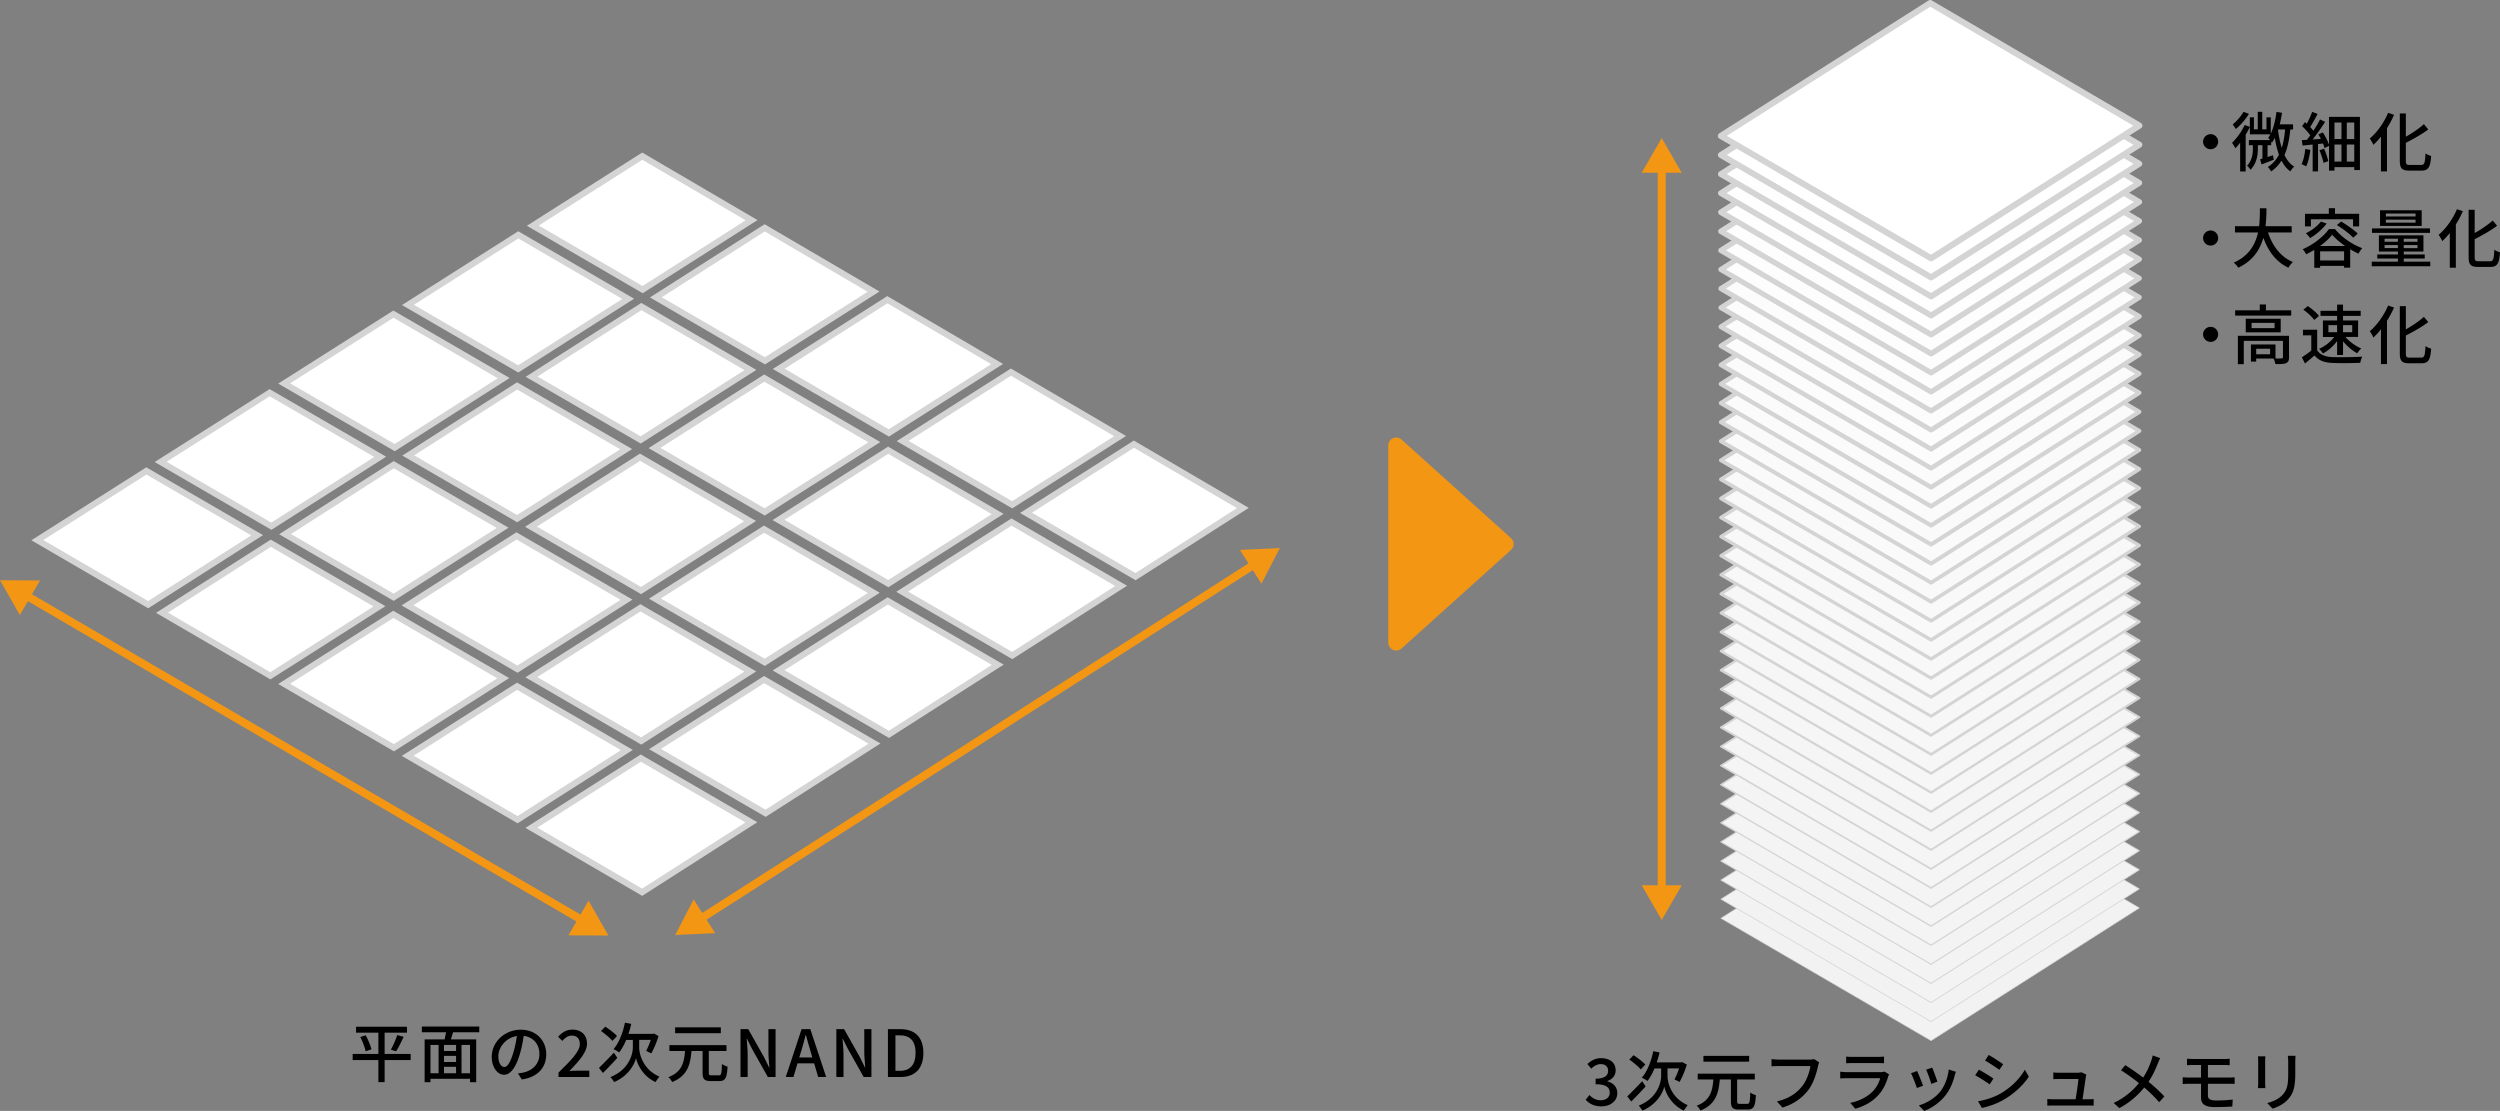 <svg xmlns="http://www.w3.org/2000/svg" viewBox="0 0 4349.82 1932.93"><rect x="0" y="0" width="4349.82" height="1932.93" fill="#808080" stroke="none"/><defs><style>.cls-1,.cls-48,.cls-6{isolation:isolate;}.cls-2,.cls-46,.cls-47{fill:#fff;}.cls-3{fill:#d4d4d4;}.cls-4{fill:none;stroke:#f29614;stroke-width:13.98px;}.cls-10,.cls-11,.cls-12,.cls-13,.cls-14,.cls-15,.cls-16,.cls-17,.cls-18,.cls-19,.cls-20,.cls-21,.cls-22,.cls-23,.cls-24,.cls-25,.cls-26,.cls-27,.cls-28,.cls-29,.cls-30,.cls-31,.cls-32,.cls-33,.cls-34,.cls-35,.cls-36,.cls-37,.cls-38,.cls-39,.cls-4,.cls-40,.cls-41,.cls-42,.cls-43,.cls-44,.cls-45,.cls-46,.cls-47,.cls-7,.cls-8,.cls-9{stroke-linecap:round;stroke-linejoin:round;}.cls-48,.cls-5{fill:#f29614;}.cls-6,.cls-7{fill:#f2f2f2;}.cls-10,.cls-11,.cls-12,.cls-13,.cls-14,.cls-15,.cls-16,.cls-17,.cls-18,.cls-19,.cls-20,.cls-21,.cls-22,.cls-23,.cls-24,.cls-25,.cls-26,.cls-27,.cls-28,.cls-29,.cls-30,.cls-31,.cls-32,.cls-33,.cls-34,.cls-35,.cls-36,.cls-37,.cls-38,.cls-39,.cls-40,.cls-41,.cls-42,.cls-43,.cls-44,.cls-45,.cls-46,.cls-47,.cls-6,.cls-7,.cls-8,.cls-9{stroke:#d4d4d4;}.cls-6{stroke-miterlimit:10;stroke-width:1.08px;}.cls-7{stroke-width:1.31px;}.cls-10,.cls-8,.cls-9{fill:#f3f3f3;}.cls-8{stroke-width:1.55px;}.cls-9{stroke-width:1.78px;}.cls-10{stroke-width:2.02px;}.cls-11,.cls-12,.cls-13{fill:#f4f4f4;}.cls-11{stroke-width:2.26px;}.cls-12{stroke-width:2.49px;}.cls-13{stroke-width:2.73px;}.cls-14,.cls-15,.cls-16,.cls-17{fill:#f5f5f5;}.cls-14{stroke-width:2.96px;}.cls-15{stroke-width:3.2px;}.cls-16{stroke-width:3.44px;}.cls-17{stroke-width:3.67px;}.cls-18,.cls-19,.cls-20{fill:#f6f6f6;}.cls-18{stroke-width:3.91px;}.cls-19{stroke-width:4.15px;}.cls-20{stroke-width:4.38px;}.cls-21,.cls-22,.cls-23{fill:#f7f7f7;}.cls-21{stroke-width:4.62px;}.cls-22{stroke-width:4.85px;}.cls-23{stroke-width:5.09px;}.cls-24,.cls-25,.cls-26{fill:#f8f8f8;}.cls-24{stroke-width:5.33px;}.cls-25{stroke-width:5.56px;}.cls-26{stroke-width:5.8px;}.cls-27,.cls-28,.cls-29{fill:#f9f9f9;}.cls-27{stroke-width:6.03px;}.cls-28{stroke-width:6.27px;}.cls-29{stroke-width:6.51px;}.cls-30,.cls-31,.cls-32{fill:#fafafa;}.cls-30{stroke-width:6.74px;}.cls-31{stroke-width:6.98px;}.cls-32{stroke-width:7.21px;}.cls-33,.cls-34,.cls-35{fill:#fbfbfb;}.cls-33{stroke-width:7.45px;}.cls-34{stroke-width:7.69px;}.cls-35{stroke-width:7.92px;}.cls-36,.cls-37,.cls-38,.cls-39{fill:#fcfcfc;}.cls-36{stroke-width:8.16px;}.cls-37{stroke-width:8.4px;}.cls-38{stroke-width:8.63px;}.cls-39{stroke-width:8.87px;}.cls-40,.cls-41,.cls-42{fill:#fdfdfd;}.cls-40{stroke-width:9.1px;}.cls-41{stroke-width:9.34px;}.cls-42{stroke-width:9.58px;}.cls-43,.cls-44,.cls-45{fill:#fefefe;}.cls-43{stroke-width:9.81px;}.cls-44{stroke-width:10.05px;}.cls-45{stroke-width:10.28px;}.cls-46{stroke-width:10.52px;}.cls-47{stroke-width:10.76px;}</style></defs><g id="レイヤー_2" data-name="レイヤー 2"><g id="レイヤー_1-2" data-name="レイヤー 1"><g class="cls-1"><polygon class="cls-2" points="924.42 1178.28 1114.27 1057.53 1305.38 1168.41 1115.53 1289.28 924.42 1178.28"/><path class="cls-3" d="M1114.39,1063.82,1295,1168.62,1115.4,1283,934.77,1178.07l179.62-114.25m-.25-12.59L914.07,1178.48l201.59,117.09,200.07-127.37-201.59-117Z"/><polygon class="cls-2" points="1354.59 904.67 1545.31 783.37 1735.88 894.33 1545.58 1015.49 1354.59 904.67"/><path class="cls-3" d="M1545.43,789.66l180.11,104.88-180.09,114.65L1364.94,904.46l180.49-114.8m-.25-12.59-201,127.81,201.48,116.9,200.5-127.65-201-117.06Z"/><polygon class="cls-2" points="1139.49 1041.48 1329.36 920.72 1520.36 1031.54 1330.59 1152.36 1139.49 1041.48"/><path class="cls-3" d="M1329.49,927,1510,1031.75l-179.55,114.31-180.61-104.79L1329.49,927m-.26-12.58-200.09,127.26,201.58,117,200-127.32-201.48-116.9Z"/><polygon class="cls-2" points="1785.16 892.31 1972.87 772.81 2162.46 883.88 1975.77 1003.3 1785.16 892.31"/><path class="cls-3" d="M1973,779.11l179.18,105L1975.63,997,1795.5,892.11l177.48-113m-.23-12.6-197.92,126L1975.9,1009.6l196.86-125.92-200-117.17Z"/><polygon class="cls-2" points="923.84 916.36 1113.57 795.52 1305.23 906.72 1115.36 1027.48 923.84 916.36"/><path class="cls-3" d="M1113.7,801.81l181.17,105.12-179.64,114.26-181-105L1113.7,801.81m-.26-12.58-200,127.34,202,117.2,200.09-127.26L1113.44,789.23Z"/><polygon class="cls-2" points="709.03 1053.17 898.63 932.42 1090.13 1043.53 900.3 1164.27 709.03 1053.17"/><path class="cls-3" d="M898.76,938.71l181,105L900.18,1158,719.37,1053,898.76,938.71m-.26-12.59L698.68,1053.38l201.75,117.18,200.06-127.24-202-117.2Z"/><polygon class="cls-2" points="495.91 929.38 685.13 808.54 874.5 918.42 684.91 1039.16 495.91 929.38"/><path class="cls-3" d="M685.27,814.84,864.15,918.63,684.79,1032.87,506.25,929.17l179-114.33M685,802.25,485.58,929.6,685,1045.46,884.85,918.2,685,802.25Z"/><polygon class="cls-2" points="710.3 792.47 899.77 671.47 1089.45 781.52 899.71 902.36 710.3 792.47"/><path class="cls-3" d="M899.9,677.77l179.2,104L899.58,896.07,720.64,792.25,899.9,677.77m-.26-12.59L700,792.69l199.87,116,200-127.35L899.64,665.18Z"/><polygon class="cls-2" points="1138.79 779.47 1329.75 657.85 1521.22 769.34 1330.45 890.67 1138.79 779.47"/><path class="cls-3" d="M1329.87,664.14l181,105.4L1330.33,884.38l-181.2-105.13,180.74-115.11m-.25-12.59L1128.44,779.68,1330.58,897l201-127.83L1329.62,651.55Z"/><polygon class="cls-2" points="924.94 655.39 1116 533.38 1305.66 643.82 1114.66 765.47 924.94 655.39"/><path class="cls-3" d="M1116.13,539.68,1295.33,644l-180.8,115.14-179.25-104,180.85-115.49m-.26-12.6L914.61,655.62l200.18,116.14L1316,643.61,1115.87,527.08Z"/><polygon class="cls-2" points="281.83 1066.1 471.2 945.17 660.16 1054.93 470.33 1175.83 281.83 1066.1"/><path class="cls-3" d="M471.33,951.47l178.49,103.67L470.21,1169.53l-178-103.64L471.33,951.47m-.27-12.6L271.5,1066.32l199,115.8,200.05-127.4L471.06,938.87Z"/><polygon class="cls-2" points="709.44 1315.01 899.65 1194.03 1090.77 1305.04 900.46 1426.2 709.44 1315.01"/><path class="cls-3" d="M899.78,1200.32l180.65,104.93L900.34,1419.91l-180.56-105.1,180-114.49m-.25-12.58L699.1,1315.22,900.59,1432.5l200.53-127.67L899.53,1187.74Z"/><polygon class="cls-2" points="494.42 1189.85 684.28 1068.93 875.53 1180.02 685.35 1300.99 494.42 1189.85"/><path class="cls-3" d="M684.41,1075.23l180.77,105-180,114.46-180.46-105,179.65-114.41m-.26-12.59L484.08,1190.06l201.39,117.22,200.41-127.47L684.15,1062.64Z"/><polygon class="cls-2" points="279.48 803.67 469.18 683.25 661.51 794.84 472.08 915.54 279.48 803.67"/><path class="cls-3" d="M469.31,689.54,651.17,795.06,472,909.25,289.83,803.47,469.31,689.54M469.06,677,269.12,803.88l203.09,118L671.86,794.63,469.06,677Z"/><polygon class="cls-2" points="64.94 939.85 254.68 819.41 447.33 931.31 257.76 1052.1 64.94 939.85"/><path class="cls-3" d="M254.8,825.7,437,931.52,257.64,1045.8,75.29,939.65,254.8,825.7m-.24-12.58-200,126.93,203.3,118.34L457.68,931.1l-203.12-118Z"/><polygon class="cls-2" points="494.44 667.22 684.5 546.58 876.41 657.92 686.72 778.78 494.44 667.22"/><path class="cls-3" d="M684.63,552.87,866.06,658.13,686.59,772.49,504.8,667,684.63,552.87m-.25-12.59L484.07,667.43,686.85,785.08,886.76,657.7,684.38,540.28Z"/><polygon class="cls-2" points="1354.72 1166.36 1544.49 1045.54 1736.01 1156.65 1546.7 1277.74 1354.72 1166.36"/><path class="cls-3" d="M1544.62,1051.83l181.05,105.05-179.11,114.56-181.49-105.3,179.55-114.31m-.26-12.59-200,127.33L1546.83,1284l199.51-127.61-202-117.19Z"/><polygon class="cls-2" points="1569.71 1029.48 1759.96 908.36 1950.63 1019.38 1761.16 1140.57 1569.71 1029.48"/><path class="cls-3" d="M1760.09,914.65l180.22,104.94L1761,1134.27l-181-105,180-114.62m-.25-12.59L1559.36,1029.7l201.94,117.16,199.64-127.7-201.1-117.1Z"/><polygon class="cls-2" points="924.55 1440.22 1114.89 1319.05 1307.35 1430.83 1117.27 1552.41 924.55 1440.22"/><path class="cls-3" d="M1115,1325.34l182,105.71-179.88,115.06L934.89,1440,1115,1325.34m-.26-12.59L914.21,1440.43l203.2,118.28,200.26-128.1-202.91-117.86Z"/><polygon class="cls-2" points="1139.65 1303.29 1329.51 1182.41 1521.54 1293.83 1332.04 1415.04 1139.65 1303.29"/><path class="cls-3" d="M1329.64,1188.7l181.57,105.35-179.3,114.69L1150,1303.07l179.65-114.37m-.26-12.58L1129.3,1303.5l202.88,117.83,199.69-127.73-202.49-117.48Z"/><polygon class="cls-2" points="1570.52 767.33 1758.94 647.49 1948.85 758.74 1761.08 878.29 1570.52 767.33"/><path class="cls-3" d="M1759.06,653.79l179.48,105.14L1761,872,1580.86,767.13l178.2-113.34m-.23-12.61L1560.18,767.53l201,117.05,198-126L1758.83,641.18Z"/><polygon class="cls-2" points="709.76 530.54 901.79 408.65 1092.94 519.95 901.61 641.86 709.76 530.54"/><path class="cls-3" d="M901.91,414.94l180.7,105.22L901.48,635.57,720.12,530.34l181.79-115.4m-.24-12.59L699.39,530.75l202.36,117.4,201.52-128.4-201.6-117.4Z"/><polygon class="cls-2" points="927.03 392.63 1117.52 271.71 1307.69 383.12 1118.13 503.9 927.03 392.63"/><path class="cls-3" d="M1117.63,278l179.75,105.31L1118,497.61,937.38,392.43,1117.63,278m-.22-12.6L916.68,392.82,1118.26,510.2,1318,382.93,1117.41,265.41Z"/><polygon class="cls-2" points="1354.94 641.8 1543.86 521.48 1734.92 633.41 1546.43 753.3 1354.94 641.8"/><path class="cls-3" d="M1544,527.78,1724.6,633.6,1546.31,747l-181-105.42L1544,527.78m-.24-12.6L1344.61,642l202,117.6,198.68-126.38-201.5-118Z"/><polygon class="cls-2" points="1141.16 517.31 1330.43 396.44 1519.84 507.41 1330.86 627.77 1141.16 517.31"/><path class="cls-3" d="M1330.55,402.75l179,104.85-178.8,113.88L1151.48,517.1l179.07-114.35m-.24-12.61L1130.84,517.53,1331,634.07l199.18-126.85L1330.31,390.14Z"/></g><line class="cls-4" x1="1217.05" y1="1599.78" x2="2184.62" y2="980.62"/><polygon class="cls-5" points="1244.44 1623.65 1174.79 1626.83 1206.86 1564.92 1244.44 1623.65"/><polygon class="cls-5" points="2194.82 1015.49 2226.88 953.59 2157.24 956.76 2194.82 1015.49"/><line class="cls-4" x1="43.33" y1="1034.87" x2="1015.29" y2="1602.46"/><polygon class="cls-5" points="34.55 1070.12 0 1009.57 69.72 1009.91 34.55 1070.12"/><polygon class="cls-5" points="988.9 1627.42 1058.62 1627.76 1024.06 1567.21 988.9 1627.42"/><path d="M714.53,1844.41H669.22v38.42H658.37v-38.42H613.63v-10.62h44.74v-37.06H619.5v-10.28h88.59v10.28H669.22v37.06h45.31Zm-78.19-43.05c4.18,7.8,8.47,17.85,9.94,24.41l-10,3.39a122.82,122.82,0,0,0-9.38-24.86Zm43.73,25a152,152,0,0,0,11.07-25.42l11.19,3c-4.07,8.81-9,19-13.22,25.31Z"/><path d="M788.32,1796.05c-1.36,4.18-2.72,8.59-3.85,12.43h44.07v74.46H817.81v-5.88H749v5.88H738.83v-74.46h34.8c.9-3.84,1.8-8.36,2.48-12.43H734v-9.94h99.88v9.94ZM749,1867.35h14.13v-49.27H749Zm44.52-49.27h-21v10.62h21Zm0,19h-21v10.73h21Zm-21,30.28h21v-11.19h-21Zm45.31-49.27H803v49.27h14.81Z"/><path d="M907.86,1878.19l-6.66-10.62a69.54,69.54,0,0,0,10-1.58c14.47-3.28,27.35-13.9,27.35-32.09,0-16.38-10-29.38-27.35-31.52-1.58,10.17-3.5,21.13-6.78,31.75-6.78,23-16.15,35.82-27.34,35.82s-21.47-12.43-21.47-31.3c0-25.31,22.15-47,50.51-47,27.12,0,44.29,19,44.29,42.6S935.32,1874.24,907.86,1878.19Zm-30.39-21.69c5.08,0,10.39-7.34,15.59-24.74a179.8,179.8,0,0,0,6.22-29.16c-20.34,3.28-32.21,20.91-32.21,34.92C867.07,1850.51,872.61,1856.5,877.47,1856.5Z"/><path d="M971.71,1866.33c23.16-22.71,37.17-37.17,37.17-49.83,0-8.81-4.75-14.69-14.12-14.69-6.56,0-12,4.18-16.39,9.27l-7.34-7.23c7.12-7.69,14.46-12.43,25.31-12.43,15.25,0,25.08,9.71,25.08,24.4s-13.44,29.72-30.73,47.8c4.18-.45,9.49-.79,13.56-.79h21.13v11.07H971.71Z"/><path d="M1074.08,1840.68c-8.14,9-17.41,18.64-25,26.21l-6.89-8.92c6.44-6.1,16.5-16.38,26-26.44Zm-8.48-29.6c-3.95-4.86-12.77-12.21-19.88-17.18l7.34-7.57c7.12,4.52,16.27,11.41,20.45,16.27Zm46.55,11.3c0,10.84,6,38.19,35.14,50.84-1.92,2.49-5.19,7-6.66,9.49-22.15-10-32.21-31.75-34-42-2.15,10.28-13,31.41-38.08,42a59.26,59.26,0,0,0-6.44-8.7c32.54-12.88,39-40.22,39-51.63v-13h-11.64a96.42,96.42,0,0,1-12.09,21.81,71.64,71.64,0,0,0-9.94-5.76c9.38-10.62,16.27-28.14,19.89-46l11,2a164.17,164.17,0,0,1-4.86,17.4h42.48l2-.56,7.79,4.41a151.88,151.88,0,0,1-12.54,30.17c-2.26-1.13-6.44-3.28-8.93-4.3a126.09,126.09,0,0,0,8-19.21h-20.12Z"/><path d="M1250.8,1871c4.18,0,4.85-2.94,5.31-19.66a33.48,33.48,0,0,0,9.83,4.52c-1.13,19.55-3.84,25.09-14.35,25.09h-15c-11.19,0-14.12-3.51-14.12-14.58v-37.74h-19.33c-2,23.84-7.11,43.39-33.67,54a27.61,27.61,0,0,0-6.55-8.47c23.61-8.82,27.46-25.65,29-45.54H1164.7v-10.17H1264v10.17h-30.74v37.63c0,4.06.68,4.74,4.75,4.74Zm3.39-73.33h-79.55v-10.17h79.55Z"/><path d="M1288.42,1790.63h13.45l27.57,48.92,8.7,17.63h.57c-.68-8.59-1.7-18.65-1.7-27.68v-38.87h12.43v83.27H1336l-27.57-49-8.7-17.4h-.56c.68,8.59,1.69,18.19,1.69,27.23v39.21h-12.43Z"/><path d="M1394.75,1790.63h15.14l27.57,83.27h-13.9l-7-23.73h-28.93l-7.12,23.73h-13.33Zm-4.07,49.26h22.71l-3.27-11.19c-2.83-9-5.31-18.3-7.8-27.68h-.56c-2.38,9.49-5,18.65-7.69,27.68Z"/><path d="M1455.2,1790.63h13.45l27.57,48.92,8.7,17.63h.56c-.67-8.59-1.69-18.65-1.69-27.68v-38.87h12.43v83.27h-13.45l-27.57-49-8.7-17.4h-.56c.67,8.59,1.69,18.19,1.69,27.23v39.21H1455.2Z"/><path d="M1544.92,1790.63h21.58c25.54,0,40.11,14.23,40.11,41.35s-14.57,41.92-39.43,41.92h-22.26Zm20.68,72.54c17.85,0,27.45-10.51,27.45-31.19s-9.6-30.62-27.45-30.62H1558v61.81Z"/><path d="M2759.07,1913.61l6.32-8.36c4.86,5,11.08,9.15,19.66,9.15,9.38,0,15.82-5.09,15.82-13.22,0-8.93-5.87-14.69-24.63-14.69v-9.6c16.39,0,21.81-6,21.81-13.79,0-7.23-4.86-11.64-12.77-11.64-6.44,0-11.86,3.17-16.61,7.91l-6.78-8.13c6.55-6,14.24-10.17,23.84-10.17,14.92,0,25.43,7.68,25.43,21,0,9.37-5.54,15.59-14.35,18.86v.57c9.6,2.37,17.17,9.38,17.17,20.34,0,14.57-12.54,23.16-27.8,23.16C2773.08,1925,2764.6,1919.82,2759.07,1913.61Z"/><path d="M2863.24,1890.33c-8.13,9-17.4,18.65-25,26.22l-6.89-8.93c6.44-6.1,16.5-16.38,26-26.44Zm-8.47-29.6c-3.95-4.86-12.77-12.2-19.89-17.18l7.35-7.57c7.12,4.52,16.27,11.42,20.45,16.27Zm46.55,11.3c0,10.85,6,38.19,35.14,50.84-1.92,2.49-5.2,7-6.66,9.5-22.15-10.06-32.21-31.76-34-42-2.15,10.28-13,31.41-38.08,42a59.26,59.26,0,0,0-6.44-8.7c32.54-12.89,39-40.23,39-51.64v-13h-11.64a96.2,96.2,0,0,1-12.09,21.81,71.64,71.64,0,0,0-9.94-5.76c9.38-10.62,16.27-28.14,19.88-46l11,2a163.11,163.11,0,0,1-4.85,17.4h42.48l2-.57,7.8,4.41a151.63,151.63,0,0,1-12.54,30.17c-2.26-1.13-6.44-3.28-8.93-4.3a126.13,126.13,0,0,0,8-19.21h-20.11Z"/><path d="M3040,1920.61c4.18,0,4.85-2.93,5.31-19.66a33.48,33.48,0,0,0,9.83,4.52c-1.13,19.55-3.85,25.09-14.35,25.09h-15c-11.19,0-14.13-3.5-14.13-14.58v-37.74h-19.32c-2,23.84-7.12,43.39-33.67,54a27.61,27.61,0,0,0-6.55-8.47c23.61-8.81,27.45-25.65,29-45.54h-27.23v-10.17h99.32v10.17h-30.74v37.63c0,4.07.68,4.74,4.75,4.74Zm3.38-73.33h-79.54v-10.17h79.54Z"/><path d="M3163.24,1855c-2.48,11.52-7.68,29.49-16.84,41.46-10.28,13.45-24.4,24.18-45,30.63l-9.71-10.63c22.14-5.42,34.91-15,44.18-26.89,7.79-9.83,12.65-24.29,14.12-34.69h-55.48c-4.86,0-9.38.23-12.2.46v-12.66a101.64,101.64,0,0,0,12.2.9h54.8a28.66,28.66,0,0,0,7.23-.79l8.7,5.65A35.1,35.1,0,0,0,3163.24,1855Z"/><path d="M3285.16,1873.38c-3.16,11-8.25,22.38-16.61,31.64-11.64,12.88-26,20-40.45,24.07l-8.81-10.17c16.49-3.39,30.28-10.74,39.54-20.34a53.36,53.36,0,0,0,12.55-22.6h-57.52c-2.71,0-7.68.12-12,.45v-11.75c4.41.46,8.71.79,12,.79h57.85a22.66,22.66,0,0,0,7.24-1l8,5A20.05,20.05,0,0,0,3285.16,1873.38ZM3223,1838.92h44a107.7,107.7,0,0,0,11.07-.56V1850c-2.82-.22-7.34-.33-11.18-.33H3223c-3.61,0-7.68.11-10.84.33v-11.63A103.19,103.19,0,0,0,3223,1838.92Z"/><path d="M3346,1889.09l-10.73,4c-1.92-6-7.8-21.35-10.28-25.76l10.62-3.84C3338.16,1868.64,3343.8,1882.88,3346,1889.09Zm55-17.63c-3.05,12.09-7.91,24.07-15.82,34.13a87.65,87.65,0,0,1-37.17,27.34l-9.38-9.6c12.77-3.62,27.68-12.21,37.06-23.85,7.8-9.71,13.44-24.4,15-38.64l12.43,4C3402.11,1867.62,3401.43,1869.66,3401,1871.46Zm-30.06,10.62-10.62,3.85a205.28,205.28,0,0,0-9-24.86l10.62-3.51C3363.92,1862.31,3369.45,1877.11,3370.92,1882.08Z"/><path d="M3468.44,1876.66l-6.56,10.06a281.23,281.23,0,0,0-25.19-15.82l6.44-9.72C3450.24,1864.91,3463.13,1872.93,3468.44,1876.66Zm11.41,26.55c18.87-10.73,34.12-25.87,43.27-41.92l6.9,12c-10.17,15.37-25.88,29.83-44.18,40.45a132.29,132.29,0,0,1-37.52,14l-6.66-11.63C3454.2,1914,3468,1909.77,3479.85,1903.21Zm5.53-51.52-6.66,9.72c-5.76-4.18-17.85-12.21-24.86-16.16l6.44-9.72C3467.31,1839.49,3480.07,1847.85,3485.38,1851.69Z"/><path d="M3629.11,1873.84c-.9,7.23-4.07,28.36-5.65,38.86H3633c2.6,0,7.23-.22,9.83-.45v11.53c-2.14-.11-6.89-.23-9.6-.23h-60.9c-3.73,0-6.33.12-10.17.23v-11.64a91.61,91.61,0,0,0,10.17.56h39.09c1.58-9.6,4.52-29,4.86-35.36h-33.56c-3.39,0-7,.22-10.05.34v-11.75a97.23,97.23,0,0,0,9.94.56h32.09c2,0,5.65-.34,6.78-.9l8.59,4.18C3629.68,1871,3629.34,1872.71,3629.11,1873.84Z"/><path d="M3754.53,1850.11c-3.61,9.38-9,21.47-16.27,32.09a276.3,276.3,0,0,1,27.57,25.53l-9,10a252.63,252.63,0,0,0-26-25.54,141.21,141.21,0,0,1-43.28,35.82l-9.94-8.93a122.73,122.73,0,0,0,43.95-34.57,320.66,320.66,0,0,0-31.18-22.26l7.45-9c9.49,6,22,14.69,31.07,21.58,6.67-9.83,10.85-19.89,14.13-29.15a81.79,81.79,0,0,0,2.49-9.27l13.1,4.64A84.7,84.7,0,0,0,3754.53,1850.11Z"/><path d="M3815.78,1842.54h54a81.81,81.81,0,0,0,9.71-.45v11.29c-2.82-.11-5.65-.33-9.71-.33h-28.14v21.8H3878c2.37,0,7.34-.22,10.05-.45l.12,11.53c-2.94-.23-7.46-.23-9.95-.23h-36.61v20.23c0,6,4,8.81,13.79,8.81a243.8,243.8,0,0,0,29.37-1.58l-.67,12.09c-8.25.56-19.89,1-30.62,1-18.65,0-23.85-6.55-23.85-16.72V1885.7h-20.45c-3,0-8.13.23-11.41.45v-11.86c3.17.34,8.14.56,11.41.56h20.45v-21.8h-13.89c-4,0-7.35.11-10.51.33v-11.29C3808.43,1842.31,3811.82,1842.54,3815.78,1842.54Z"/><path d="M3941.2,1846.27v37.85c0,2.94.22,6.89.45,9.15h-13c.11-1.92.45-5.88.45-9.15v-37.85a72.89,72.89,0,0,0-.45-8.37h13C3941.42,1840.28,3941.2,1843.1,3941.2,1846.27Zm52.43,1.13v20.11c0,25.87-4.07,35.48-12.43,45-7.35,8.59-18.76,13.78-27,16.5l-9.37-9.83c10.73-2.72,20.11-7,27.11-14.69,7.91-9,9.38-17.86,9.38-37.63V1847.4a87.19,87.19,0,0,0-.68-10.4h13.45C3993.85,1839.94,3993.63,1843.33,3993.63,1847.4Z"/><path d="M3859.43,246.54a13.11,13.11,0,1,1-13.11-13.11A13.11,13.11,0,0,1,3859.43,246.54Z"/><path d="M3985,225.29c-1.81,17.52-4.75,32.21-10.17,44.41,4.18,8.81,9.71,15.82,16.95,20.23a36.65,36.65,0,0,0-6.78,8.24c-6.33-4.52-11.3-10.84-15.37-18.64a64.49,64.49,0,0,1-18,18.76,55.38,55.38,0,0,0-5.65-7.8,53.7,53.7,0,0,0,19.21-21.36,159.31,159.31,0,0,1-7.12-29.26,53.37,53.37,0,0,1-5,8.25c-.34-.45-.79-1.13-1.35-1.92v6.44h-6.33v20.45c3-.9,6.1-1.92,9.38-3l1.47,7.79c-7.35,2.83-14.69,5.77-21.25,8.14l-2.6-8.81,4.07-1.25V252.64h-7.91v5.08c0,10.28-1.35,26.1-12.88,37.63a29.71,29.71,0,0,0-6-7c9.38-9.71,10.17-22.14,10.17-31v-4.74h-7v-8.93h36.95a38.42,38.42,0,0,0-3.39-3.61,50.19,50.19,0,0,0,3.84-6.33h-35.6V221c-2.14,4.41-4.63,8.93-7.34,13.33v64h-9.6V248.23a107.55,107.55,0,0,1-8.25,9.72,85.8,85.8,0,0,0-5.88-9.49,107.11,107.11,0,0,0,22-31l9,3.27V204.16h7.12v20.91h6.67V194.56h7.8v30.51h7.34V204.16H3951v28.25c5-10.28,8-23.73,9.94-37.74l9.6,1.59c-1,6.89-2.37,13.67-3.95,20.11h23.16v8.92Zm-72-27.23a112.27,112.27,0,0,1-22.82,26.44,78.92,78.92,0,0,0-5.43-8c6.89-5.65,14.8-14.58,18.76-21.92Zm50.62,28.25a193.31,193.31,0,0,0,6.44,31.07c2.94-9.37,4.75-20,5.88-32.09h-12Z"/><path d="M4019.88,260.77c-1.35,10.62-3.84,21.58-7.34,28.7a58.32,58.32,0,0,0-8-3.84c3.39-6.78,5.43-16.83,6.45-26.44Zm86.21-57.4v92.54h-9.83v-5.08H4061.8v6h-9.49V253.88l-7.8,3.73a69.63,69.63,0,0,0-2.59-7.91l-8.7.9v47.57h-9.38V251.51c-6.33.68-12.32,1.24-17.52,1.69l-1.35-9.38c2.6-.11,5.65-.33,8.92-.56,1.92-2.37,3.84-5,5.88-7.8a109.43,109.43,0,0,0-14.35-16l5.08-7c1,.91,2,1.81,3.17,2.83a157.91,157.91,0,0,0,9.38-20.68l9.37,3.62c-4.06,7.68-8.81,16.49-12.88,22.82a66.06,66.06,0,0,1,5.54,6.55,193.54,193.54,0,0,0,11.64-19.77l8.81,4.18c-6.21,9.72-14.35,21.36-21.69,30.62l14.35-1q-2.21-4.06-4.41-7.79l7.8-3.39c4.29,6.67,8.7,15.14,10.73,21.35V203.37Zm-62.37,55.37a129.2,129.2,0,0,1,7.35,21.58l-8.36,3.05c-1-6-4.18-15-7-22Zm18.08-45.54v28.7H4074V213.2Zm0,67.91H4074v-29.6H4061.8Zm34.46-67.91h-13v28.7h13Zm0,67.91v-29.6h-13v29.6Z"/><path d="M4165.42,199.76a162,162,0,0,1-12.21,23.16v75.25h-10.5V237.72A124.75,124.75,0,0,1,4129.6,252a72.36,72.36,0,0,0-6.33-11c12.54-10.51,24.63-27.34,31.86-44.63ZM4212.65,287c5.87,0,6.66-4,7.57-20.12a30.56,30.56,0,0,0,9.83,4.52c-1.36,18.76-4.41,25.43-16.73,25.43H4192c-12.77,0-16.5-3.84-16.5-17.52V197.39H4186v40.45c11.75-6.56,23.62-14.69,31.41-21.81l7.57,9.15c-10.73,8.25-25.42,16.38-39,23.39v30.85c0,6.44,1.13,7.57,7,7.57Z"/><path d="M3859.43,414.16a13.11,13.11,0,1,1-13.11-13.11A13.11,13.11,0,0,1,3859.43,414.16Z"/><path d="M3946.21,404.44c7.68,23.5,21.92,42.6,43.28,51.52a41.49,41.49,0,0,0-7.8,9.83c-21.13-9.83-34.8-28.13-43.62-52.09-5.76,20.46-18,40-43.61,52.09a36.78,36.78,0,0,0-8-8.81c26.89-11.75,37.85-32.09,42.37-52.54H3888.7V393.59h42c1.36-11.3,1.24-22.14,1.36-31.18h11.41a288.1,288.1,0,0,1-1.58,31.18h45.53v10.85Z"/><path d="M4062.71,398.56c11.86,14.58,30.28,27,47.45,33.22a53.55,53.55,0,0,0-6.55,9.61,150.48,150.48,0,0,1-14.46-7.69v32h-10.63v-3.16h-41.69V466h-10.17V434.83c-4.52,2.72-9.38,5.31-14.12,7.57a43.73,43.73,0,0,0-6-8.81c18.75-7.91,36.95-22.6,45.53-35Zm-41.92-4.63H4010.5V372H4052v-9.72h10.74V372h42v21.92h-10.62V381.5h-73.33Zm27.45-5c-7.23,9.83-18.53,19.32-28.81,25.31a56.81,56.81,0,0,0-7.34-8.36c9.83-4.75,20.11-12.43,26.1-20.34Zm32.09,39.09c-8.92-6.21-17.06-13.1-22.48-19.66-4.86,6.33-12.32,13.34-21.13,19.66Zm-1.81,25.2V437.32h-41.69v15.93Zm-5.08-67.79c9.83,5.87,22.6,14.69,28.81,21l-7.79,7.12c-5.88-6.33-18.31-15.7-28.48-22Z"/><path d="M4228.47,455.29v8H4126.66v-8h45.54v-5.43h-35.94v-7.12h35.94v-5.08h-33.11V409.41h77.51v28.25h-34.24v5.08h36.5v7.12h-36.5v5.43Zm-.46-50.17h-100.9v-7.69H4228Zm-14.46-12h-72.43V365.8h72.43ZM4149,420.6h23.17v-5.2H4149Zm23.17,11.07v-5.31H4149v5.31Zm30.73-60.11h-51.64v5.08h51.64Zm0,10.62h-51.64v5.2h51.64Zm3.39,33.22h-24v5.2h24Zm0,11h-24v5.31h24Z"/><path d="M4285.19,367.38a162.92,162.92,0,0,1-12.2,23.16v75.25h-10.51V405.34a123.84,123.84,0,0,1-13.11,14.24,71.52,71.52,0,0,0-6.33-11c12.55-10.51,24.64-27.34,31.87-44.63Zm47.23,87.23c5.88,0,6.67-4,7.57-20.12a30.56,30.56,0,0,0,9.83,4.52c-1.35,18.76-4.41,25.43-16.72,25.43h-21.36c-12.77,0-16.49-3.84-16.49-17.52V365h10.5v40.45c11.76-6.56,23.62-14.69,31.42-21.81l7.57,9.15c-10.74,8.25-25.43,16.38-39,23.39V447c0,6.44,1.13,7.57,7,7.57Z"/><path d="M3859.43,581.78a13.11,13.11,0,1,1-13.11-13.11A13.11,13.11,0,0,1,3859.43,581.78Z"/><path d="M3986.55,540v9.15H3889V540h42.82V529.8h10.73V540Zm-3.84,81.8c0,5.32-1.13,8.25-5,10s-9.83,1.69-18.64,1.69a37.72,37.72,0,0,0-3.28-9.71h-30.16v5.42h-9.16V599.29h42.71V623.7a92.62,92.62,0,0,0,10.63-.12c1.8,0,2.37-.45,2.37-1.92V593.08h-68.14v40.56h-10.28V584.26h88.93Zm-14.47-67.22v23.61h-60.79V554.55Zm-10.62,7.23h-40v9.15h40Zm-7.79,45h-24.18v9.6h24.18Z"/><path d="M4031.75,609.46c5,7.8,14.23,11.41,26.66,11.86s37.63.12,51.75-.79a47.83,47.83,0,0,0-3.5,10.74c-12.77.56-35.48.79-48.36.22-14.35-.56-24.07-4.29-31.19-13-5.31,4.63-10.73,9.15-16.61,14l-5.42-10.85A169.07,169.07,0,0,0,4021.46,610V583.47H4007v-9.72h24.75Zm-5.2-52.77c-3.62-5.31-11.75-12.88-18.87-17.85l7.79-6.33c7,4.86,15.49,11.87,19.33,17.29Zm39.88,36.72c-6.66,8.93-15.81,17.07-24.74,21.59a38.08,38.08,0,0,0-6.78-8,66.75,66.75,0,0,0,26.44-20.67h-19.66V557.6h24.74v-8h-28.92v-8.81h28.92V530h10.29v10.73h30.73v8.81h-30.73v8h26.21v28.7h-22.15c6.9,8.24,18.08,16,27.69,20.11a41.25,41.25,0,0,0-7.12,8.36c-8.36-4.52-17.63-12.43-24.63-20.79v23.73h-10.29Zm-15.14-15.36h15.14V565.73h-15.14Zm25.43-12.32v12.32h16V565.73Z"/><path d="M4165.42,535a162,162,0,0,1-12.21,23.16v75.25h-10.5V573a124.75,124.75,0,0,1-13.11,14.24,72.36,72.36,0,0,0-6.33-11c12.54-10.51,24.63-27.34,31.86-44.63Zm47.23,87.23c5.87,0,6.66-4,7.57-20.12a30.56,30.56,0,0,0,9.83,4.52c-1.36,18.76-4.41,25.43-16.73,25.43H4192c-12.77,0-16.5-3.84-16.5-17.52V532.62H4186v40.46c11.75-6.56,23.62-14.69,31.41-21.81l7.57,9.15c-10.73,8.25-25.42,16.38-39,23.39v30.85c0,6.44,1.13,7.57,7,7.57Z"/><polygon class="cls-6" points="3722.26 1579.79 3358.39 1366.61 2994.29 1597.73 3359.94 1810.65 3722.26 1579.79"/><polygon class="cls-7" points="3722.26 1546.59 3358.39 1333.41 2994.29 1564.53 3359.94 1777.45 3722.26 1546.59"/><polygon class="cls-8" points="3722.26 1513.38 3358.39 1300.21 2994.29 1531.33 3359.94 1744.24 3722.26 1513.38"/><polygon class="cls-9" points="3722.26 1480.18 3358.39 1267.01 2994.29 1498.13 3359.94 1711.04 3722.26 1480.18"/><polygon class="cls-10" points="3722.26 1446.98 3358.39 1233.81 2994.29 1464.93 3359.94 1677.84 3722.26 1446.98"/><polygon class="cls-11" points="3722.26 1413.78 3358.39 1200.61 2994.29 1431.73 3359.94 1644.64 3722.26 1413.78"/><polygon class="cls-12" points="3722.26 1380.58 3358.39 1167.41 2994.29 1398.53 3359.94 1611.44 3722.26 1380.58"/><polygon class="cls-13" points="3722.26 1347.38 3358.39 1134.21 2994.29 1365.33 3359.94 1578.24 3722.26 1347.38"/><polygon class="cls-14" points="3722.26 1314.18 3358.39 1101.01 2994.29 1332.13 3359.94 1545.04 3722.26 1314.18"/><polygon class="cls-15" points="3722.26 1280.98 3358.39 1067.81 2994.29 1298.93 3359.94 1511.84 3722.26 1280.98"/><polygon class="cls-16" points="3722.26 1247.78 3358.39 1034.61 2994.29 1265.72 3359.94 1478.64 3722.26 1247.78"/><polygon class="cls-17" points="3722.26 1214.58 3358.39 1001.4 2994.29 1232.52 3359.94 1445.44 3722.26 1214.58"/><polygon class="cls-18" points="3722.26 1181.38 3358.39 968.2 2994.29 1199.32 3359.94 1412.24 3722.26 1181.38"/><polygon class="cls-19" points="3722.26 1148.17 3358.39 935 2994.29 1166.12 3359.94 1379.04 3722.26 1148.17"/><polygon class="cls-20" points="3722.26 1114.97 3358.39 901.8 2994.29 1132.92 3359.94 1345.84 3722.26 1114.97"/><polygon class="cls-21" points="3722.26 1081.77 3358.39 868.6 2994.29 1099.72 3359.94 1312.63 3722.26 1081.77"/><polygon class="cls-22" points="3722.26 1048.57 3358.39 835.4 2994.29 1066.52 3359.94 1279.43 3722.26 1048.57"/><polygon class="cls-23" points="3722.26 1015.37 3358.39 802.2 2994.29 1033.32 3359.94 1246.23 3722.26 1015.37"/><polygon class="cls-24" points="3722.26 982.17 3358.39 769 2994.29 1000.12 3359.94 1213.03 3722.26 982.17"/><polygon class="cls-25" points="3722.26 948.97 3358.39 735.8 2994.29 966.92 3359.94 1179.83 3722.26 948.97"/><polygon class="cls-26" points="3722.26 915.77 3358.39 702.6 2994.29 933.72 3359.94 1146.63 3722.26 915.77"/><polygon class="cls-27" points="3722.26 882.57 3358.39 669.39 2994.29 900.52 3359.94 1113.43 3722.26 882.57"/><polygon class="cls-28" points="3722.26 849.37 3358.39 636.2 2994.29 867.32 3359.94 1080.23 3722.26 849.37"/><polygon class="cls-29" points="3722.26 816.17 3358.39 602.99 2994.29 834.11 3359.94 1047.03 3722.26 816.17"/><polygon class="cls-30" points="3722.26 782.97 3358.39 569.79 2994.29 800.91 3359.94 1013.83 3722.26 782.97"/><polygon class="cls-31" points="3722.26 749.76 3358.39 536.59 2994.29 767.71 3359.94 980.63 3722.26 749.76"/><polygon class="cls-32" points="3722.26 716.56 3358.39 503.39 2994.29 734.51 3359.94 947.42 3722.26 716.56"/><polygon class="cls-33" points="3722.26 683.36 3358.39 470.19 2994.29 701.31 3359.94 914.22 3722.26 683.36"/><polygon class="cls-34" points="3722.26 650.16 3358.39 436.99 2994.29 668.11 3359.94 881.02 3722.26 650.16"/><polygon class="cls-35" points="3722.26 616.96 3358.39 403.79 2994.29 634.91 3359.94 847.82 3722.26 616.96"/><polygon class="cls-36" points="3722.26 583.76 3358.39 370.59 2994.29 601.71 3359.94 814.62 3722.26 583.76"/><polygon class="cls-37" points="3722.26 550.56 3358.39 337.39 2994.29 568.51 3359.94 781.42 3722.26 550.56"/><polygon class="cls-38" points="3722.26 517.36 3358.39 304.19 2994.29 535.31 3359.94 748.22 3722.26 517.36"/><polygon class="cls-39" points="3722.26 484.16 3358.39 270.99 2994.29 502.11 3359.94 715.02 3722.26 484.16"/><polygon class="cls-40" points="3722.26 450.96 3358.39 237.78 2994.29 468.9 3359.94 681.82 3722.26 450.96"/><polygon class="cls-41" points="3722.26 417.76 3358.39 204.58 2994.29 435.7 3359.94 648.62 3722.26 417.76"/><polygon class="cls-42" points="3722.26 384.56 3358.39 171.38 2994.29 402.5 3359.94 615.42 3722.26 384.56"/><polygon class="cls-43" points="3722.26 351.35 3358.39 138.18 2994.29 369.3 3359.94 582.22 3722.26 351.35"/><polygon class="cls-44" points="3722.26 318.15 3358.39 104.98 2994.29 336.1 3359.94 549.01 3722.26 318.15"/><polygon class="cls-45" points="3722.26 284.95 3358.39 71.78 2994.29 302.9 3359.94 515.81 3722.26 284.95"/><polygon class="cls-46" points="3722.26 251.75 3358.39 38.58 2994.29 269.7 3359.94 482.61 3722.26 251.75"/><polygon class="cls-47" points="3722.26 218.55 3358.39 5.38 2994.29 236.5 3359.94 449.41 3722.26 218.55"/><line class="cls-4" x1="2891.25" y1="1550.52" x2="2891.25" y2="290.39"/><polygon class="cls-5" points="2926.12 1540.32 2891.26 1600.7 2856.39 1540.32 2926.12 1540.32"/><polygon class="cls-5" points="2926.12 300.59 2891.26 240.22 2856.39 300.59 2926.12 300.59"/><path class="cls-48" d="M2629,956.89l-190.38,171.44a13.88,13.88,0,0,1-23.16-10.31V775.15a13.87,13.87,0,0,1,23.16-10.31L2629,936.27A13.87,13.87,0,0,1,2629,956.89Z"/></g></g></svg>